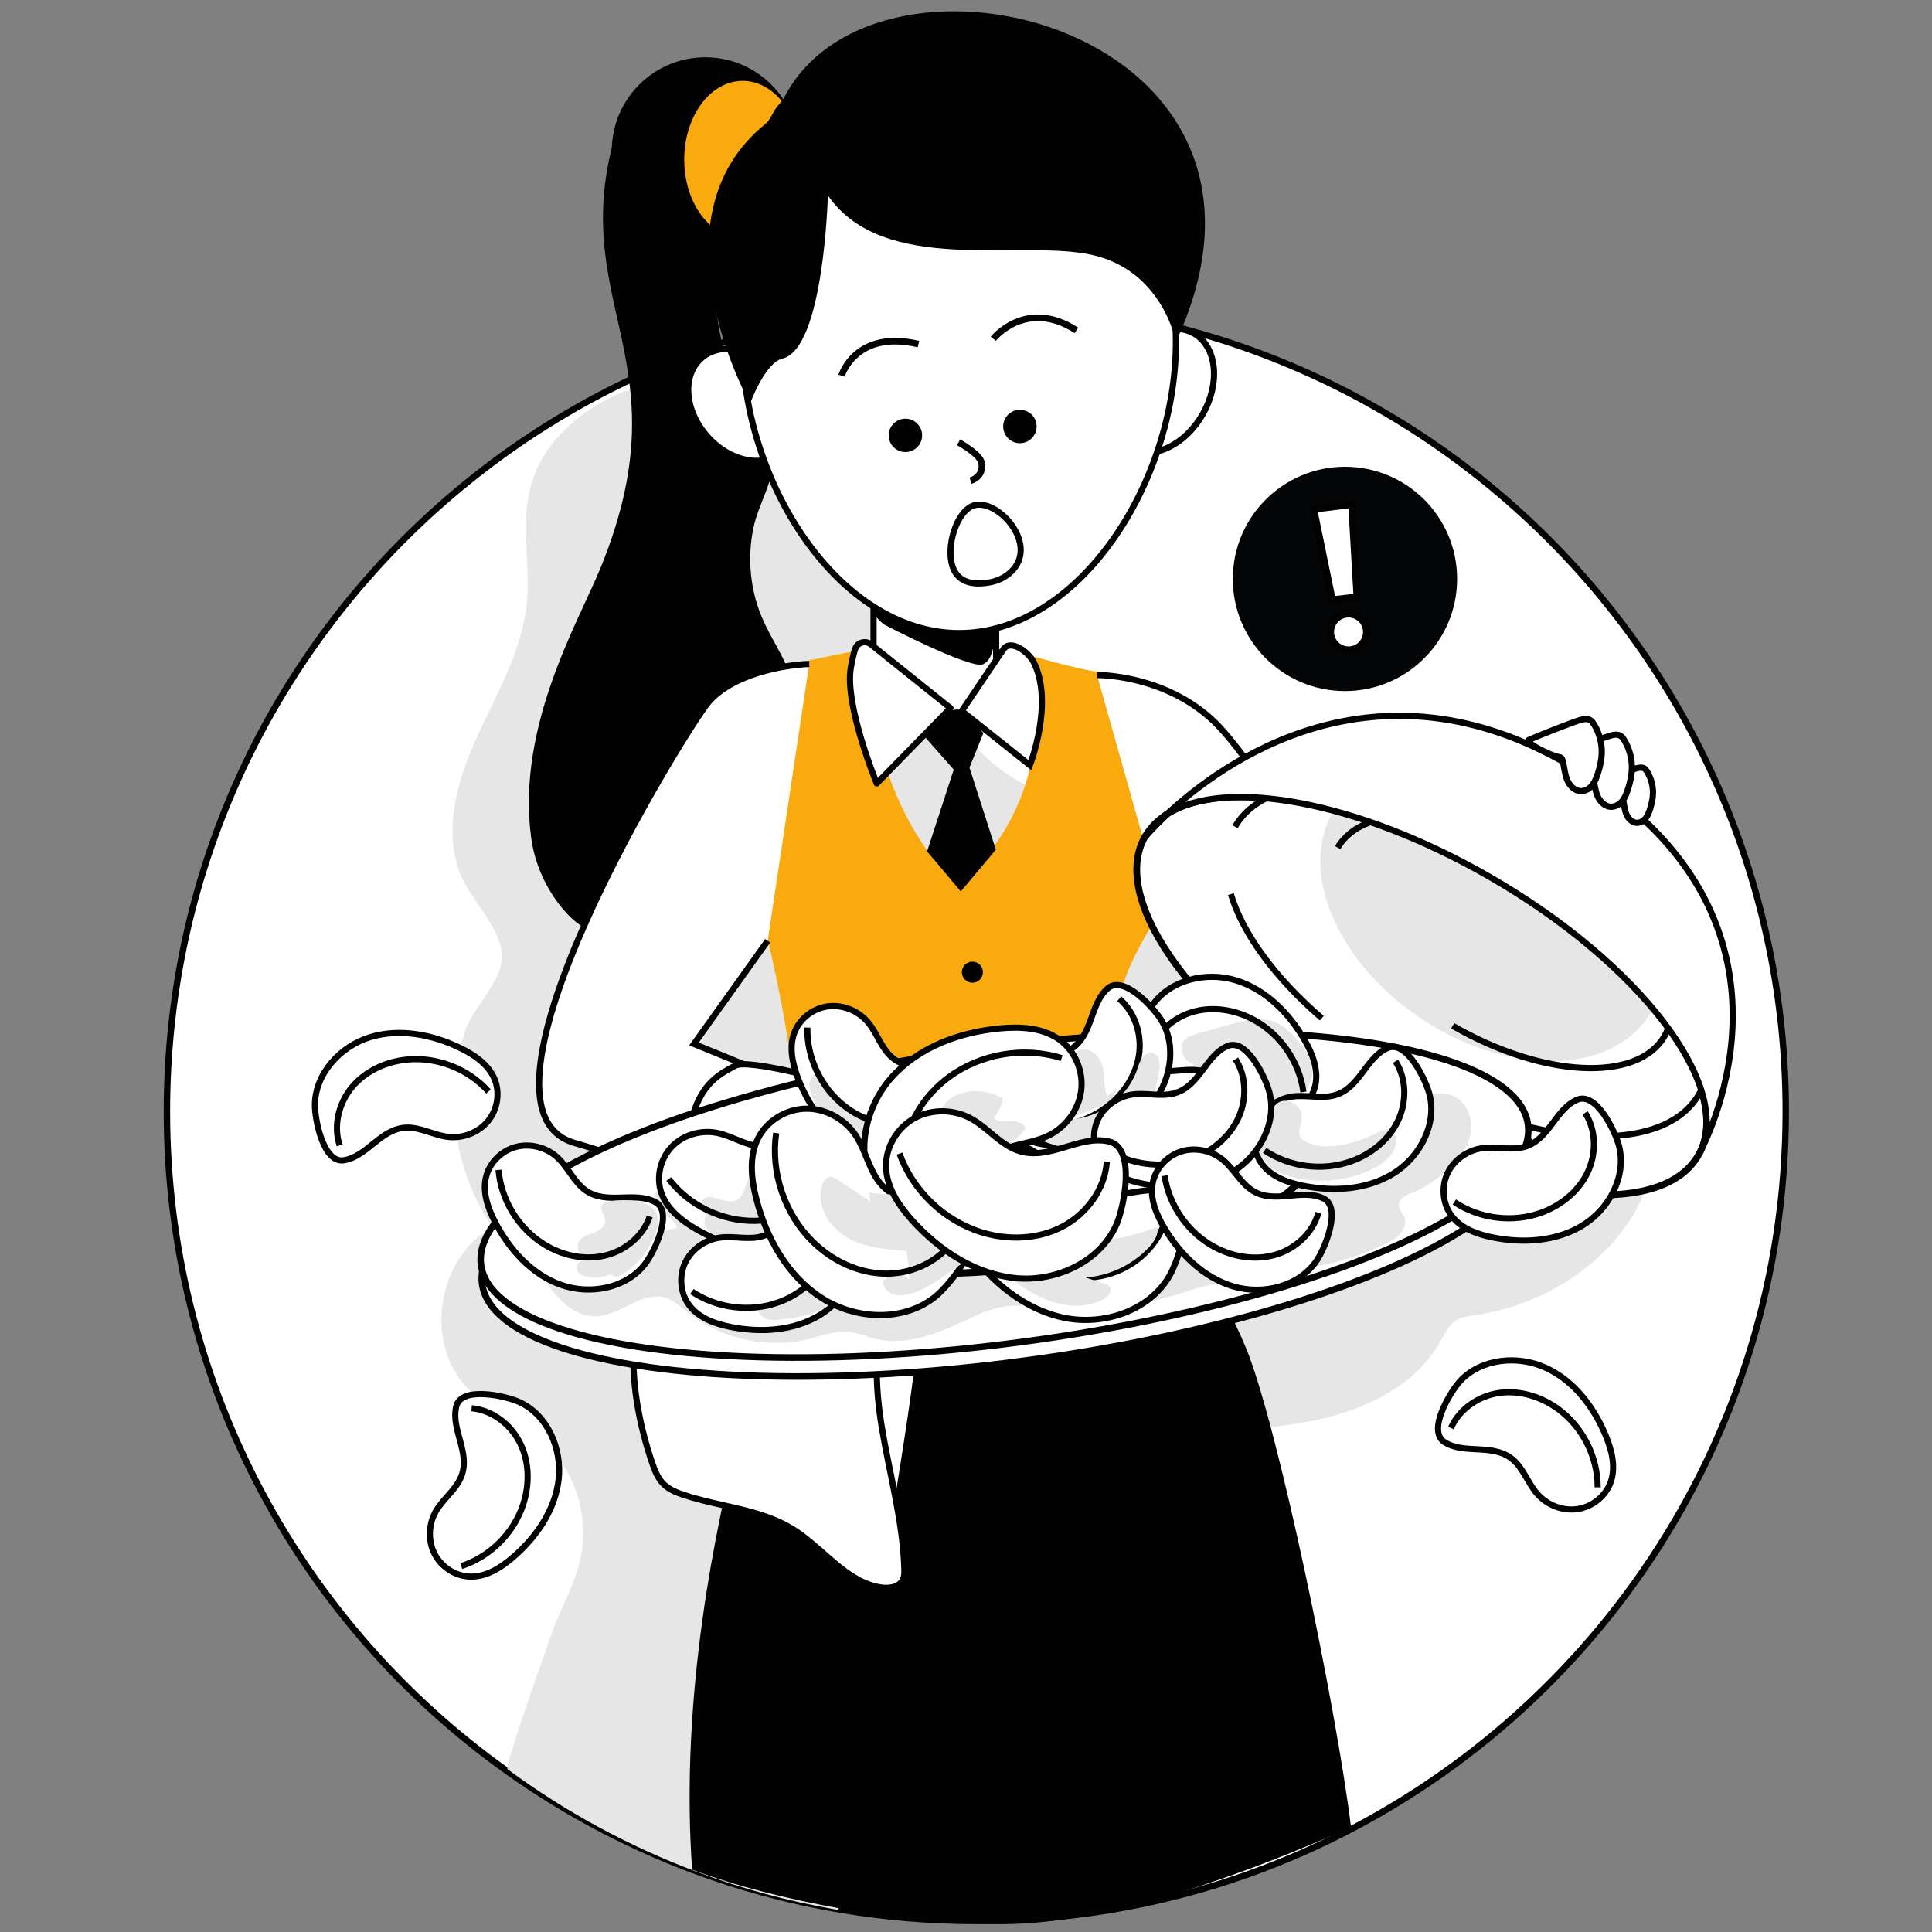 <?xml version="1.0" encoding="utf-8"?>
<!-- Generator: Adobe Illustrator 25.2.1, SVG Export Plug-In . SVG Version: 6.00 Build 0)  -->
<svg version="1.1" id="Layer_1" xmlns="http://www.w3.org/2000/svg" xmlns:xlink="http://www.w3.org/1999/xlink" x="0px" y="0px"
	 viewBox="0 0 200 200" style="enable-background:new 0 0 200 200;" xml:space="preserve">
<rect x="0" y="0" width="200" height="200" fill="#808080" stroke="none"/>
<style type="text/css">
	.st0{fill:#FFFFFF;stroke:#020203;stroke-width:0.665;stroke-miterlimit:10;}
	.st1{fill:#E7E6E6;}
	.st2{fill:#020203;}
	.st3{fill:#FFFFFF;stroke:#020203;stroke-width:0.641;stroke-miterlimit:10;}
	.st4{fill:#F8AA0F;}
	.st5{fill:#FFFFFF;stroke:#020203;stroke-width:0.701;stroke-miterlimit:10;}
	.st6{fill:#FFFFFF;stroke:#020203;stroke-width:0.628;stroke-miterlimit:10;}
	.st7{fill:none;stroke:#020203;stroke-width:0.628;stroke-miterlimit:10;}
	.st8{fill:none;stroke:#020203;stroke-width:0.641;stroke-miterlimit:10;}
	.st9{fill:#FFFFFF;stroke:#020203;stroke-width:0.641;stroke-linecap:round;stroke-linejoin:round;stroke-miterlimit:10;}
	.st10{fill:#FFFFFF;stroke:#020203;stroke-width:0.682;stroke-miterlimit:10;}
	.st11{fill:#FFFFFF;stroke:#020203;stroke-width:0.679;stroke-miterlimit:10;}
	.st12{fill:#FFFFFF;stroke:#020203;stroke-width:0.635;stroke-miterlimit:10;}
	.st13{fill:none;stroke:#020203;stroke-width:0.635;stroke-miterlimit:10;}
	.st14{fill:#FFFFFF;stroke:#020203;stroke-width:0.733;stroke-miterlimit:10;}
	.st15{fill:#040506;}
	.st16{fill:#FFFFFF;stroke:#020203;stroke-width:0.762;stroke-miterlimit:10;}
</style>
<g>
	<g>
		<g>
			<path class="st0" d="M184.86,115.07c0,34.21-20.5,63.64-49.89,76.65c-10.36,4.59-21.83,7.14-33.9,7.14
				c-4.85,0-9.6-0.41-14.22-1.2c-5.25-0.9-10.33-2.28-15.19-4.11c-7.29-2.73-14.09-6.45-20.25-10.99
				c-20.7-15.25-34.13-39.8-34.13-67.49c0-46.28,37.52-83.79,83.79-83.79C147.34,31.28,184.86,68.79,184.86,115.07z"/>
			<path class="st1" d="M104.9,155.96c-5.53,4.6-9.82,10.9-12.5,17.63c-1.65,4.14-2.47,7.06-2.68,11.49
				c-0.19,4.04-0.52,8.23-2.53,11.84c-0.15,0.27-0.31,0.53-0.47,0.79c-5.06-0.87-9.96-2.2-14.65-3.96
				c-7.03-2.64-13.59-6.22-19.53-10.6c-0.36-0.26,4.15-12.82,4.5-13.86c0.98-2.87,2.74-5.66,3.18-8.65c0.49-3.4-0.33-7.08-2.51-9.77
				c-2.54-3.14-6.74-4.37-9.47-7.33c-4.37-4.72-2.9-13.47,2.77-16.5c-4.04-5.77-5.17-13.78-2.81-20.44
				c0.85-2.39,3.69-4.97,3.76-7.41c0.1-3.04-3.31-6.06-4.35-8.8c-1.74-4.57-0.24-9.71,1.79-14.16s4.61-8.8,5.12-13.66
				c0.43-4.12-0.67-8.39,0.46-12.38c1.21-4.29,4.87-7.55,8.93-9.37c4.07-1.82,8.56-2.41,12.98-2.98c3.4-0.44,6.81-0.88,10.21-1.32
				c1.66-0.21,3.44-0.41,4.93,0.34c3.71,1.85,2.82,7.36,1.18,11.17c-3.18,7.43,0.06,11.24,2.38,18.26
				c2.69,8.13,5.05,13.11,13.66,16.35c4.67,1.75,9.65,2.48,14.54,3.49c13.65,2.8,26.75,7.8,39.77,12.77
				c1.26,0.48,2.56,0.99,3.49,1.97c0.92,0.97,1.36,2.28,1.77,3.55c1.62,4.96,3.26,10.15,2.46,15.31c-1.35,8.69-9.7,15.1-18.4,16.38
				c-0.82,0.12-1.69,0.22-2.36,0.72c-0.64,0.48-0.98,1.25-1.37,1.95c-2.8,5.1-8.79,7.6-14.53,8.54s-11.67,0.7-17.3,2.16
				C112.72,150.64,108.54,152.93,104.9,155.96z"/>
			<g>
				<path class="st2" d="M139.86,189.16c-10,4.43-24.56,10.03-36.19,10.03c-9.98,0-23.19-2.33-32.02-5.64
					c-2.26-31.67,10.82-63.96,10.82-63.96l32.63-8.61c0,0,8.69,6.06,13.85,18.48C132.24,147.34,138.35,176.85,139.86,189.16z"/>
				<path class="st2" d="M54.98,86.69c-1.53-11.56,4.92-22.34,7.19-27.91c9.35-22.9-5.23-27.91,2.73-48.4l14.27,8.64
					c0,0-6.37,6.69-5.4,11.21c0.55,2.56,0.81,5.77,1.8,8.18c1.27,3.08,4.25,4.75,4.5,8.4c0.2,2.9-1.53,5.15-2.09,7.9
					c-0.62,3.06-0.33,6.31,0.89,9.19c0.98,2.32,2.53,4.4,3.24,6.82c1.04,3.57,0.09,7.51-1.87,10.68c-1.4,2.27-3.28,4.16-5.3,5.89
					c-1.86,1.59-2.87,3.44-4.59,5.16c-2.41,2.41-5.74,4.13-9.14,3.83C59.66,96.14,55.71,92.2,54.98,86.69z"/>
				<rect x="90.43" y="60.13" class="st3" width="12.69" height="13.76"/>
				<path class="st2" d="M91.59,64.69c0,0,8.71,4.52,10.11,4.09c1.4-0.43,1.29-3.66,1.29-3.66L90.3,61.04
					C90.3,61.04,89.44,63.19,91.59,64.69z"/>
				<circle class="st2" cx="73.01" cy="15.61" r="9.68"/>
				<ellipse class="st4" cx="76.88" cy="16.52" rx="6.05" ry="8.15"/>
				
					<ellipse transform="matrix(0.754 -0.656 0.656 0.754 -8.615 60.758)" class="st3" cx="76.88" cy="41.89" rx="4.87" ry="6.42"/>
				<ellipse transform="matrix(0.5 -0.866 0.866 0.5 25.073 124.32)" class="st3" cx="120.2" cy="40.45" rx="6.83" ry="4.94"/>
				<path class="st3" d="M121.73,35.39c0,14.59-10.05,30.15-22.44,30.15S76.85,49.98,76.85,35.39S86.9,12.72,99.29,12.72
					S121.73,20.81,121.73,35.39z"/>
				<path class="st2" d="M77.65,41.78c0,0-10.68-19.04,1.58-28.95c0.51-0.41,0.71-1.1,1.11-1.65c0.27-0.37,0.63-0.69,0.85-1.11
					c9.62-18.58,55.61-7.1,40.54,25.32c0,0-1.34-7.41-8.76-9.02s-21.51,2.18-27.27-6.14c0,0-0.4,15.88-4.7,16.89
					C79.17,37.56,77.65,41.78,77.65,41.78z"/>
				<path class="st4" d="M89.54,67.17l-5.88,1.21c0,0-4.88,26.42-4.18,29c0.7,2.58,4.39,19.31,2.81,25.6
					c-1.57,6.29-3.49,9.19-3.49,9.19l13.62,10.65l7.33-11.94l14.65,8.36l7.25-15.4c0,0-7.62-12.46-5.84-20.38
					c1.31-5.83,7.27-13.32,7.27-13.32s-7.83-20.6-9.23-20.6s-7.41-1.74-7.41-1.74s3.37,9.88-3.34,19.53
					c-1.09,1.57-2.61,2.48-4.22,4.04C98.87,91.36,90.33,84.43,89.54,67.17z"/>
				<path class="st3" d="M113.56,69.88c0,0,7.04-0.11,12.2,4.89c5.16,5,16.91,25.43,16.91,28.65s-2.59,8.4-7.27,7.27
					c-4.68-1.13-15.46-18.19-15.46-18.19"/>
				<path class="st5" d="M176.03,119.19c-0.03,0.05-0.05,0.1-0.08,0.15c-0.02,0.04-0.04,0.08-0.07,0.12
					c-0.03,0.05-0.06,0.11-0.09,0.16c-3.92,6.79-19.91,4.9-35.72-4.23c-15.8-9.13-25.44-22.03-21.52-28.82c0,0,0,0,0.01-0.01
					c0.08-0.1,0.84-1,2.21-2.27c6.02-3.87,19.83-1.39,33.5,6.5C169.75,99.75,179.31,112.3,176.03,119.19z"/>
				<path class="st6" d="M127.85,85.58c3.76-6.5,17.55-5.57,30.8,2.08s20.96,19.13,17.21,25.64c-2.03,3.51-6.99,4.86-13.21,4.14
					c-5.29-0.61-11.5-2.71-17.6-6.23"/>
				
					<ellipse transform="matrix(0.556 -0.831 0.831 0.556 -9.795 170.314)" class="st1" cx="154.43" cy="94.32" rx="13.24" ry="19.46"/>
				<path class="st7" d="M136.83,105.4c-4.86-4.19-8.2-8.77-9.41-12.84"/>
				<path class="st8" d="M138.48,87.75c2.77-4.79,12.58-4.31,21.92,1.08s14.67,13.65,11.9,18.44c-2.77,4.79-12.58,4.31-21.92-1.08"
					/>
				<path class="st9" d="M90.15,66.7l8.24,6.6l-7.63,7.8c0,0-3.33-8.06-2.69-11.94c0.15-0.89,0.31-1.53,0.46-1.99
					C88.76,66.5,89.59,66.26,90.15,66.7z"/>
				<path class="st3" d="M103.87,67.22l-4.31,6.38l7.05,5.61c0,0,2.48-6.33,0.45-10.56C106.5,67.46,104.6,66.13,103.87,67.22z"/>
				<path class="st2" d="M95.68,76.21l3.05,3.46l-2.76,8.47l3.49,4.14l3.63-4.32l-2.73-8.5l1.44-3.57l-1.87-2.06
					c-0.45-0.49-1.21-0.52-1.7-0.06L95.68,76.21z"/>
				<path class="st3" d="M176.03,119.19c3.28-6.9-6.28-19.44-21.76-28.38c-13.67-7.89-27.49-10.38-33.5-6.5
					c5.64-5.28,21.57-17,41.91-4.96C187.55,94.07,177.74,115.84,176.03,119.19z"/>
				<path class="st3" d="M169.36,79.55c0.28-0.08,0.61-0.15,0.86,0c0.12,0.08,0.21,0.2,0.28,0.32c0.43,0.7,0.65,1.53,0.61,2.35
					c-0.02,0.51-0.14,1.01-0.29,1.5c-0.1,0.34-0.23,0.68-0.45,0.97c-0.22,0.28-0.55,0.49-0.91,0.49c-0.51-0.01-0.92-0.44-1.11-0.92
					c-0.19-0.47-0.22-0.99-0.34-1.49c-0.02-0.08-0.05-0.17-0.11-0.22c-0.07-0.06-0.17-0.08-0.26-0.09
					c-0.62-0.11-2.68-0.86-1.62-1.64c0.35-0.26,0.99-0.35,1.4-0.53C168.06,80.01,168.69,79.75,169.36,79.55z"/>
				<path class="st3" d="M83.77,68.73c-2.48,0.09-7.94,0.99-10.47,4.01c-2.34,2.8-26.51,41.91-13.84,45.57
					c11.34,3.27,25.03,10.03,25.03,10.03l2.83-13.95l-15.48-6.32l7.63-10.68"/>
			</g>
			<circle class="st2" cx="93.73" cy="45.07" r="1.73"/>
			<circle class="st2" cx="105.58" cy="44.15" r="1.73"/>
			<path class="st10" d="M99.23,45.79c0,0,2.24,1.21,2.39,2.15c0.23,1.48-1.16,1.82-1.16,1.82"/>
		</g>
	</g>
	<path class="st3" d="M166.65,76.17c0.37-0.11,0.79-0.2,1.11,0.01c0.16,0.1,0.27,0.26,0.37,0.42c0.56,0.91,0.84,1.99,0.8,3.06
		c-0.03,0.67-0.18,1.32-0.38,1.96c-0.14,0.44-0.3,0.89-0.58,1.26c-0.29,0.37-0.72,0.64-1.19,0.64c-0.66-0.01-1.2-0.58-1.44-1.2
		c-0.25-0.62-0.28-1.29-0.45-1.94c-0.03-0.11-0.06-0.22-0.14-0.29c-0.09-0.08-0.22-0.1-0.33-0.12c-0.8-0.14-3.5-1.12-2.11-2.14
		c0.46-0.33,1.29-0.46,1.82-0.69C164.95,76.77,165.78,76.43,166.65,76.17z"/>
	<path class="st3" d="M163.53,74.55c0.37-0.11,0.79-0.2,1.11,0.01c0.16,0.1,0.27,0.26,0.37,0.42c0.56,0.91,0.84,1.99,0.8,3.06
		c-0.03,0.67-0.18,1.32-0.38,1.96c-0.14,0.44-0.3,0.89-0.58,1.26c-0.29,0.37-0.72,0.64-1.19,0.64c-0.66-0.01-1.2-0.58-1.44-1.2
		c-0.25-0.62-0.28-1.29-0.45-1.94c-0.03-0.11-0.06-0.22-0.14-0.29c-0.09-0.08-0.22-0.1-0.33-0.12c-0.8-0.14-3.56-1.52-3.04-1.75
		C159.08,76.22,162.66,74.81,163.53,74.55z"/>
	<path class="st5" d="M120.77,84.31c-1.36,1.27-2.13,2.17-2.21,2.27C119.09,85.67,119.84,84.91,120.77,84.31z"/>
	<g>
		<path class="st3" d="M93.15,154c-0.13,0.79-0.33,1.69-1.04,2.06c-0.74,0.38-1.63-0.03-2.36-0.44c-2.51-1.41-5.03-2.81-7.54-4.22
			c1.37-8.18,2.74-16.35,4.11-24.53c0.45-2.7,1.44-5.97,4.12-6.47c7.77-1.45,5.57,10.04,5.25,14.23
			C95.2,141.13,94.17,147.57,93.15,154z"/>
		<path class="st3" d="M92.54,125.85c2.67,0.94,10.59,2.2,13.24,1.19s4.92-2.98,6.29-5.46c0.71-1.29,1.19-2.8,0.85-4.23
			c0.68-0.5,1.21-1.22,1.49-2.02c0.06-0.17,0.11-0.34,0.09-0.52c-0.05-0.48-0.59-0.77-1.07-0.74c-0.48,0.03-0.9,0.29-1.32,0.53
			c-2.1,1.17-4.51,1.77-6.92,1.73c-1.25-0.02-2.73-0.4-3.12-1.58c-0.3-0.9,0.18-1.84,0.4-2.76s-0.02-2.17-0.95-2.33
			c-0.89-0.15-1.52,0.8-2.03,1.55c-0.58,0.85-1.32,1.58-2.18,2.15c-1.88,1.25-4.25,2.53-5.4,4.47
			C90.51,120.19,90.86,123.7,92.54,125.85z"/>
		<path class="st3" d="M96.29,112.87c-1.08-0.42-3.07-0.2-3.71,0.05c-1.53,0.6-6.28-0.9-6.28-0.9s-8.85-2.45-10.18-1.71
			c-1.33,0.74-3.11,1.52-4.19,4.5c-1.75,4.84-2.97,9.93-4.24,14.91c-0.73,2.89-1.75,5.96-2.03,8.94c-0.39,4.17,0.5,8.82,1.84,12.75
			c0.28,0.81,0.6,1.64,1.21,2.24c0.56,0.54,1.3,0.85,2.04,1.09c3.78,1.27,7.97,1.47,11.35,3.58c3.11,1.94,5.43,5.42,9.04,6.01
			c0.88,0.14,1.97-0.01,2.34-0.82c0.15-0.33,0.15-0.7,0.14-1.06c-0.14-5-1.54-9.86-2.35-14.79c-0.72-4.38-0.77-8.64,0.48-12.92
			c1.1-3.75,0.57-7.99,1.36-11.88c0.45-2.25,0.77-5.47,2.47-7.16c0.39-0.38,0.85-0.71,1.14-1.17
			C97.28,113.63,96.95,113.13,96.29,112.87z"/>
		<path class="st3" d="M77.29,134.33c0,0,3.06-21.41,9.01-22.31"/>
		<path class="st3" d="M92.58,112.92c0,0-3.74,1.68-4.97,4.9"/>
	</g>
	
		<ellipse transform="matrix(0.991 -0.133 0.133 0.991 -15.755 14.915)" class="st11" cx="104.07" cy="125.7" rx="54.68" ry="15.34"/>
	
		<ellipse transform="matrix(0.991 -0.133 0.133 0.991 -15.496 14.883)" class="st11" cx="103.96" cy="123.74" rx="54.68" ry="15.34"/>
	<path class="st1" d="M141.08,115.2c0.76-1.14,1.01-0.91,2.33-0.96c0.99-0.04,1.97-0.2,2.92-0.52c1.46-0.5,3.17-0.89,4.48-0.07
		c1.22,0.76,1.69,2.39,1.39,3.8s-1.23,2.6-2.29,3.58c-0.94,0.88-2.04,1.7-3.22,2.23c-0.74,0.33-2.29,0.75-1.78,1.96
		c0.09,0.22,0.27,0.4,0.39,0.6c0.32,0.57,0.14,1.31-0.27,1.82s-1,0.82-1.59,1.11c-3.1,1.5-6.48,2.42-9.91,2.72
		c-3.39,0.29-6.27,0.99-9.54,1.87c-4.01,1.25-8.13,2.52-12.33,2.33c-2.83-0.13-5.7-0.92-8.46-0.26c-1.12,0.27-2.17,0.77-3.21,1.26
		c-2.94,1.37-6.19,2.69-9.34,1.93c-0.94-0.22-1.84-0.63-2.8-0.72c-1.42-0.14-2.81,0.41-4.19,0.74c-4.27,1.04-8.99,0-12.43-2.73
		c-0.77-0.61-1.51-1.32-2.46-1.57c-2.38-0.64-4.54,1.82-7,1.94c-2.73,0.13-4.68-2.52-6.09-4.87c4.73-1.65,9.55-3.08,14.41-4.28
		c-0.4-1.29-2.5-1.76-2.38-3.11c0.08-0.93,1.19-1.34,2.1-1.55c10.35-2.31,20.71-4.63,31.06-6.94c3.58-0.8,7.19-1.6,10.85-1.76
		c5.08-0.22,10.15,0.8,15.23,0.67c3.49-0.09,6.97-0.57,10.47-0.52c1.54,0.02,2.92,0.22,4.29,0.31"/>
	<g>
		<path class="st12" d="M125.8,111.36c1.25,0.79,1.92,2.25,3.04,3.21c1.17,1.01,2.87,1.4,4.35,0.95c1.48-0.45,2.69-1.74,2.99-3.26
			c0.31-1.6-0.34-3.24-1.16-4.65c-1.61-2.77-4.03-5.2-7.09-6.13c-3.06-0.93-6.77-0.07-8.61,2.55c-0.87,1.24-2.74,5.56-0.76,6.49
			C120.78,111.58,123.55,109.95,125.8,111.36z"/>
		<path class="st1" d="M135.83,110.61c-0.12-1.12-0.79-2.09-1.52-2.94c-0.72-0.83-1.54-1.62-2.58-1.97c-1.39-0.46-2.9-0.07-4.3,0.32
			c-1.17,0.33-2.34,0.66-3.52,0.99c-0.52,0.15-1.08,0.32-1.39,0.76c-0.4,0.57-0.2,1.41,0.28,1.91c0.48,0.51,1.17,0.75,1.84,0.93
			c0.67,0.18,1.37,0.31,1.98,0.66c0.94,0.54,1.53,1.53,2.39,2.18C131.34,115.21,136.18,113.94,135.83,110.61z"/>
		<path class="st13" d="M134.93,113.04c-0.41-3.09-2.36-5.94-5.1-7.45c-1.9-1.04-4.19-1.44-6.28-0.86c-2.09,0.58-3.91,2.21-4.5,4.29
			"/>
	</g>
	
		<ellipse transform="matrix(0.994 -0.11 0.11 0.994 -12.958 12.428)" class="st14" cx="106" cy="123.49" rx="29.34" ry="7.75"/>
</g>
<path class="st10" d="M87.12,38.89c0,0,1.42-4.8,7.96-3.27"/>
<path class="st10" d="M102.82,35.07c0,0,3.38-4.25,8.61-0.87"/>
<path class="st12" d="M105.59,56.23c0.45,2.2-1.26,3.67-3,4.03c-1.74,0.35-3.65,0.16-4.1-2.05c-0.45-2.2,0.74-5.58,2.48-5.93
	C102.71,51.93,105.14,54.03,105.59,56.23z"/>
<g>
	<path class="st12" d="M111.74,123.26c-1.73-0.88-2.77-2.71-4.35-3.84c-1.65-1.18-3.91-1.49-5.8-0.73
		c-1.88,0.76-3.31,2.59-3.52,4.61c-0.22,2.13,0.83,4.19,2.07,5.94c2.43,3.42,5.88,6.31,9.99,7.17c4.11,0.86,8.85-0.71,10.94-4.35
		c0.99-1.72,2.92-7.59,0.23-8.56C118.27,122.39,114.85,124.84,111.74,123.26z"/>
	<path class="st13" d="M99.62,122.15c0.9,3.99,3.79,7.49,7.54,9.13c2.6,1.14,5.65,1.39,8.31,0.39c2.66-1.01,4.85-3.35,5.37-6.14"/>
</g>
<g>
	<path class="st12" d="M78.83,118.68c-1.62-0.07-3.05-1.1-4.64-1.41c-1.67-0.32-3.49,0.22-4.66,1.45c-1.17,1.23-1.62,3.12-1.08,4.73
		c0.57,1.7,2.08,2.9,3.63,3.8c3.03,1.76,6.66,2.76,10.08,1.98c3.42-0.77,6.48-3.61,6.81-7.11c0.15-1.65-0.41-6.78-2.8-6.59
		C83.5,115.75,81.75,118.81,78.83,118.68z"/>
	<path class="st1" d="M77.49,122.02c-0.38,0.74-0.44,1.72-1.15,2.15c-0.64,0.39-1.45,0.11-2.17-0.11c-0.3-0.1-0.63-0.18-0.94-0.13
		c-0.31,0.06-0.62,0.29-0.65,0.61c-0.04,0.46,0.47,0.82,0.46,1.28c0,0.18-0.08,0.34-0.11,0.51c-0.09,0.48,0.2,0.97,0.6,1.24
		c0.4,0.28,0.9,0.38,1.38,0.44c1.92,0.26,3.91,0,5.7-0.75c0.12-0.05,0.25-0.11,0.31-0.23c0.05-0.1,0.03-0.22,0.01-0.33
		c-0.17-0.97-0.33-1.94-0.5-2.91c-0.1-0.6-0.21-1.2-0.46-1.75c-0.18-0.38-0.66-1.17-1.15-1.2C78.32,120.83,77.7,121.62,77.49,122.02
		z"/>
	<path class="st13" d="M69.23,122.05c2.07,2.72,5.48,4.38,8.9,4.33c2.38-0.04,4.78-0.9,6.45-2.59s2.52-4.23,1.96-6.54"/>
</g>
<g>
	<path class="st12" d="M60.64,123.24c-1.21-0.85-1.8-2.34-2.87-3.36c-1.12-1.07-2.79-1.54-4.3-1.17c-1.5,0.37-2.78,1.6-3.15,3.1
		c-0.4,1.59,0.18,3.25,0.93,4.7c1.47,2.84,3.76,5.39,6.77,6.48c3.01,1.09,6.76,0.41,8.73-2.11c0.93-1.19,3.02-5.41,1.09-6.44
		C65.66,123.28,62.82,124.77,60.64,123.24z"/>
	<path class="st1" d="M63.04,124.36c-0.28,0.04-0.58,0.12-0.73,0.37c-0.29,0.48,0.31,1.03,0.35,1.59c0.04,0.63-0.61,1.07-1.21,1.29
		c-0.59,0.22-1.29,0.42-1.56,0.99c-0.29,0.61,0.19,1.43,0.86,1.49c-0.06,0.35-0.57,0.37-0.84,0.61c-0.3,0.26-0.25,0.77,0.01,1.06
		c0.26,0.29,0.67,0.41,1.07,0.46c0.61,0.07,1.23,0.02,1.81-0.17c0.18-0.06,0.37-0.12,0.55-0.06c0.1,0.04,0.18,0.11,0.27,0.15
		c0.21,0.08,0.45-0.02,0.65-0.13c1.5-0.85,2.65-2.25,3.38-3.81c0.31-0.67,0.56-1.41,0.43-2.14
		C67.74,124.05,64.54,124.13,63.04,124.36z"/>
	<path class="st13" d="M51.61,121.11c0.25,3.11,2.06,6.06,4.71,7.7c1.84,1.14,4.11,1.66,6.23,1.18c2.11-0.47,4.02-2.01,4.71-4.06"/>
</g>
<g>
	<path class="st12" d="M110.93,108.56c-1.24,0.81-2.84,0.81-4.19,1.43c-1.41,0.65-2.46,2.03-2.67,3.56
		c-0.21,1.53,0.46,3.17,1.72,4.07c1.33,0.95,3.09,1.03,4.71,0.87c3.18-0.31,6.4-1.51,8.52-3.91c2.12-2.4,2.87-6.13,1.25-8.89
		c-0.77-1.31-3.92-4.8-5.58-3.39C112.82,103.9,113.15,107.09,110.93,108.56z"/>
	<path class="st12" d="M105.62,116.17c2.99,0.91,6.39,0.32,8.89-1.54c1.74-1.29,3.05-3.21,3.39-5.36c0.34-2.14-0.39-4.47-2.04-5.88"
		/>
	<path class="st1" d="M114.26,111.08c0.08,0.8,0.05,1.62,0.34,2.37c0.38-0.21,0.72-0.51,0.96-0.87c0.01,1.08-1.14,1.75-2.14,2.15
		c-1.07,0.43-2.16,0.81-3.26,1.14c3.25,0.14,6.47-2.04,7.54-5.11c0.15-0.43,0.26-0.88,0.53-1.24s0.75-0.62,1.18-0.48
		c0.71,0.24,0.7,1.24,0.55,1.98c-0.12,0.62-0.25,1.23-0.37,1.85c-0.18,0.89-0.36,1.79-0.76,2.61c-0.85,1.76-2.64,2.95-4.55,3.37
		c-1.91,0.42-3.92,0.12-5.76-0.52c-1.2-0.42-2.55-1.3-2.44-2.57c0.06-0.65,0.5-1.2,0.92-1.7c1.27-1.5,2.5-3.64,3.98-4.9
		C112.58,107.8,114.15,109.32,114.26,111.08z"/>
</g>
<g>
	<path class="st12" d="M92.33,109.45c-1.12-0.97-1.54-2.52-2.5-3.65c-1-1.18-2.61-1.83-4.15-1.62c-1.53,0.21-2.93,1.29-3.46,2.75
		c-0.56,1.53-0.17,3.25,0.42,4.77c1.16,2.98,3.17,5.76,6.05,7.16c2.88,1.4,6.68,1.12,8.9-1.18c1.05-1.09,3.57-5.07,1.76-6.29
		C97.33,110.02,94.34,111.2,92.33,109.45z"/>
	<path class="st1" d="M91.97,112.37c-0.78-1.07-2.96-0.79-4.16-1.11c-0.27-0.07-0.63-0.11-0.75,0.14c-0.05,0.09-0.04,0.2-0.06,0.31
		c-0.09,0.53-0.81,0.75-1.3,0.53c-0.49-0.22-0.81-0.71-1.09-1.17c-0.45,0.11-0.75,0.56-0.8,1.02c-0.06,0.46,0.08,0.91,0.23,1.35
		c0.21,0.58,0.45,1.16,0.72,1.71c0.53,1.08,1.21,2.12,2.22,2.78c1,0.66,2.38,0.84,3.4,0.2c1.96-1.24,1.93-4.18,1.83-6.19"/>
	<path class="st12" d="M83.58,106.37c-0.08,3.12,1.41,6.24,3.87,8.15c1.71,1.33,3.92,2.08,6.07,1.83c2.15-0.25,4.21-1.57,5.12-3.54"
		/>
</g>
<g>
	<path class="st12" d="M78.93,127.97c-1.42,0.42-2.95-0.05-4.42,0.15c-1.53,0.21-2.95,1.22-3.6,2.63c-0.65,1.41-0.48,3.17,0.46,4.4
		c0.99,1.3,2.65,1.89,4.25,2.21c3.14,0.63,6.56,0.42,9.29-1.25c2.73-1.67,4.54-5.03,3.79-8.14c-0.35-1.47-2.35-5.73-4.35-4.87
		C82.09,124.07,81.48,127.22,78.93,127.97z"/>
	<path class="st1" d="M79.32,130.54c0.12,0.84,0.73,1.75,0.24,2.45c-0.25,0.37-0.72,0.51-1.15,0.59c-0.44,0.08-0.9,0.14-1.25,0.42
		s-0.5,0.85-0.18,1.16c0.12,0.11,0.27,0.16,0.42,0.2c0.35,0.09,0.72,0.13,1.08,0.1c-0.02,0.5,0.41,0.93,0.89,1.09
		s0.99,0.1,1.49,0.04c2.11-0.26,4.4-0.65,5.82-2.23c0.18-0.19,0.34-0.42,0.37-0.68c0.05-0.39-0.2-0.75-0.45-1.05
		c-0.89-1.08-1.92-2.03-2.95-2.98c-0.53-0.49-1.08-0.99-1.75-1.25C80.38,127.81,79.09,128.94,79.32,130.54z"/>
	<path class="st12" d="M71.62,133.7c2.59,1.74,6.02,2.17,8.96,1.12c2.04-0.73,3.86-2.18,4.81-4.13s0.94-4.39-0.23-6.22"/>
</g>
<g>
	<path class="st12" d="M138.23,113.36c-1.42,0.42-2.95-0.05-4.42,0.15c-1.53,0.21-2.95,1.22-3.6,2.63s-0.48,3.17,0.46,4.4
		c0.99,1.3,2.65,1.89,4.25,2.21c3.14,0.63,6.56,0.42,9.29-1.25c2.73-1.67,4.54-5.03,3.79-8.14c-0.35-1.47-2.35-5.73-4.35-4.87
		C141.39,109.46,140.78,112.61,138.23,113.36z"/>
	<path class="st1" d="M133.74,114.11c0.62,0.25,1.05,0.92,1.02,1.6c-0.03,0.71-0.51,1.49-0.1,2.08c0.13,0.19,0.33,0.31,0.53,0.41
		c1.31,0.64,2.86,0.55,4.27,0.21c1.12-0.27,2.22-0.67,3.24-1.21c0.27-0.14,0.55-0.29,0.85-0.29c0.4,0.01,0.76,0.32,0.9,0.7
		c0.14,0.38,0.09,0.81-0.04,1.19c-0.39,1.07-1.4,1.77-2.42,2.26c-2.66,1.27-5.8,1.52-8.63,0.68c-0.57-0.17-1.15-0.39-1.62-0.75
		c-0.51-0.38-0.89-0.9-1.25-1.42c-0.11-0.16-0.23-0.34-0.24-0.53c-0.01-0.21,0.09-0.41,0.19-0.6
		C131.15,117.08,131.28,113.11,133.74,114.11z"/>
	<path class="st13" d="M130.92,119.09c2.59,1.74,6.02,2.17,8.96,1.12c2.04-0.73,3.86-2.18,4.81-4.13c0.95-1.95,0.94-4.39-0.23-6.22"
		/>
</g>
<g>
	<path class="st12" d="M157.85,118.71c-1.42,0.42-2.95-0.05-4.42,0.15c-1.53,0.21-2.95,1.22-3.6,2.63c-0.65,1.41-0.48,3.17,0.46,4.4
		c0.99,1.3,2.65,1.89,4.25,2.21c3.14,0.63,6.56,0.42,9.29-1.25c2.73-1.67,4.54-5.03,3.79-8.14c-0.35-1.47-2.35-5.73-4.35-4.87
		C161.01,114.8,160.4,117.95,157.85,118.71z"/>
	<path class="st12" d="M150.55,124.43c2.59,1.74,6.02,2.17,8.96,1.12c2.04-0.73,3.86-2.18,4.81-4.13c0.95-1.95,0.94-4.39-0.23-6.22"
		/>
</g>
<g>
	<path class="st12" d="M156.58,151.07c1.14,0.95,1.59,2.49,2.58,3.6c1.03,1.16,2.65,1.78,4.18,1.54c1.53-0.24,2.9-1.35,3.41-2.82
		c0.53-1.55,0.1-3.25-0.52-4.76c-1.22-2.96-3.29-5.69-6.2-7.03s-6.7-0.98-8.87,1.36c-1.03,1.11-3.46,5.14-1.64,6.32
		C151.57,150.61,154.53,149.37,156.58,151.07z"/>
	<path class="st12" d="M165.39,153.97c0.01-3.12-1.53-6.21-4.04-8.07c-1.74-1.29-3.96-2-6.11-1.71c-2.15,0.29-4.17,1.66-5.04,3.64"
		/>
</g>
<g>
	<path class="st12" d="M47.75,152.84c-0.55,1.38-1.86,2.29-2.61,3.57c-0.78,1.34-0.86,3.07-0.15,4.45s2.19,2.34,3.74,2.35
		c1.63,0.02,3.12-0.92,4.36-1.99c2.43-2.08,4.38-4.91,4.74-8.08c0.36-3.18-1.16-6.67-4.07-8c-1.38-0.63-5.96-1.68-6.52,0.42
		C46.63,147.94,48.73,150.36,47.75,152.84z"/>
	<path class="st12" d="M47.75,162.12c2.97-0.96,5.42-3.4,6.4-6.36c0.68-2.06,0.66-4.39-0.29-6.33c-0.95-1.95-2.88-3.45-5.04-3.65"/>
</g>
<g>
	<path class="st12" d="M42.07,116.73c1.48-0.05,2.85,0.79,4.32,0.96c1.54,0.18,3.16-0.45,4.14-1.65c0.98-1.2,1.26-2.95,0.65-4.37
		c-0.64-1.5-2.1-2.49-3.57-3.2c-2.88-1.39-6.25-2.04-9.31-1.1c-3.06,0.94-5.64,3.74-5.7,6.94c-0.03,1.51,0.85,6.14,3,5.8
		C38.04,119.72,39.41,116.82,42.07,116.73z"/>
	<path class="st12" d="M50.57,112.99c-2.07-2.33-5.29-3.6-8.4-3.31c-2.16,0.2-4.28,1.15-5.69,2.81c-1.4,1.65-2,4.02-1.32,6.08"/>
</g>
<g>
	<path class="st12" d="M121.66,113.15c-1.42,0.42-2.95-0.05-4.42,0.15c-1.53,0.21-2.95,1.22-3.6,2.63c-0.65,1.41-0.48,3.17,0.46,4.4
		c0.99,1.3,2.65,1.89,4.25,2.21c3.14,0.63,6.56,0.42,9.29-1.25c2.73-1.67,4.54-5.03,3.79-8.14c-0.35-1.47-2.35-5.73-4.35-4.87
		C124.82,109.24,124.21,112.39,121.66,113.15z"/>
	<path class="st12" d="M114.36,118.87c2.59,1.74,6.02,2.17,8.96,1.12c2.04-0.73,3.86-2.18,4.81-4.13c0.95-1.95,0.94-4.39-0.23-6.22"
		/>
</g>
<g>
	<path class="st12" d="M129.71,123.28c-1.26-0.77-1.94-2.23-3.08-3.18c-1.19-1-2.88-1.37-4.36-0.9c-1.48,0.46-2.67,1.77-2.95,3.29
		c-0.3,1.61,0.38,3.23,1.22,4.64c1.64,2.75,4.09,5.15,7.16,6.05c3.07,0.9,6.77-0.01,8.58-2.65c0.86-1.25,2.67-5.59,0.69-6.49
		C134.72,123,131.98,124.67,129.71,123.28z"/>
	<path class="st12" d="M120.56,121.71c0.45,3.09,2.43,5.92,5.18,7.39c1.91,1.02,4.21,1.4,6.29,0.79c2.08-0.61,3.88-2.25,4.45-4.35"
		/>
</g>
<g>
	<path class="st12" d="M102.88,119.48c1.63-1.06,3.73-1.04,5.5-1.85c1.85-0.84,3.25-2.64,3.53-4.65c0.29-2.01-0.58-4.16-2.23-5.35
		c-1.74-1.26-4.04-1.37-6.18-1.17c-4.18,0.39-8.4,1.94-11.2,5.07c-2.8,3.13-3.81,8.02-1.7,11.65c1,1.72,5.11,6.32,7.3,4.48
		C100.37,125.57,99.95,121.38,102.88,119.48z"/>
	<path class="st13" d="M109.9,109.53c-3.91-1.21-8.38-0.46-11.67,1.97c-2.29,1.69-4.03,4.2-4.49,7s0.48,5.87,2.63,7.72"/>
	<g>
		<path class="st12" d="M91.27,122.67c-1.3-1.44-1.61-3.52-2.69-5.14c-1.12-1.69-3.12-2.79-5.15-2.76s-4.02,1.23-4.94,3.04
			c-0.97,1.91-0.73,4.21-0.2,6.28c1.04,4.07,3.23,8,6.76,10.27c3.53,2.27,8.52,2.51,11.78-0.14c1.54-1.25,5.44-6.04,3.28-7.91
			C97.68,124.19,93.61,125.26,91.27,122.67z"/>
		<path class="st1" d="M103.8,113.73c-0.12,0.73-0.44,1.43-0.93,1.99c0.43,0.44,1.13,0.37,1.74,0.35s1.37,0.14,1.54,0.73
			c-1.44,2.14-4.37,2.77-6.03,4.75c-0.39,0.47-0.72,1.05-0.66,1.66c0.1,1.11,1.33,1.73,2.43,1.9c2.68,0.41,5.48-0.6,8.1,0.1
			c0.28,1.01-0.44,2.35,0.37,3.02c0.32,0.26,0.76,0.29,1.17,0.3c2.82,0.04,5.65-0.48,8.26-1.52c0.19,0.78-0.33,1.55-0.88,2.14
			c-1.69,1.79-4.07,2.92-6.53,3.1c0.65,0.21,1.3,0.42,1.96,0.64c0.2,0.06,0.41,0.14,0.54,0.3c0.35,0.44-0.16,1.06-0.66,1.33
			c-1.97,1.04-4.42,0.72-6.45-0.21c-2.03-0.93-3.75-2.4-5.56-3.69c-0.31-0.22-0.65-0.45-1.04-0.48c-0.44-0.04-0.86,0.19-1.23,0.43
			c-1.9,1.2-3.62,2.83-5.8,3.39c-0.56,0.14-1.15,0.21-1.69,0.02s-1.01-0.67-1.03-1.25c0.46-1,2.07-1.15,2.71-0.26
			c0-1-0.11-1.99-0.31-2.97c-2.13-0.16-4.35-0.35-6.19-1.43c-1.84-1.08-3.19-3.33-2.53-5.36c0.14-0.43,0.44-0.88,0.89-0.89
			c0.27-0.01,0.51,0.15,0.73,0.3c1.13,0.75,2.26,1.5,3.39,2.26c-0.05-0.31-0.1-0.62-0.15-0.93c1.35,0.2,2.73,0.26,4.09,0.16
			c0.35-0.02,0.72-0.07,1-0.28c0.41-0.3,0.52-0.86,0.6-1.37c0.37-2.25,0.66-5.54,2.01-7.49C98.95,112.59,102.07,112.59,103.8,113.73
			z"/>
		<path class="st13" d="M80.35,117.29c-0.59,4.05,0.85,8.35,3.76,11.22c2.02,2,4.77,3.32,7.62,3.34s5.72-1.39,7.22-3.81"/>
	</g>
</g>
<g>
	<path class="st12" d="M105.29,119.08c-1.82-0.67-3.07-2.36-4.78-3.29c-1.78-0.98-4.06-1.01-5.84-0.04
		c-1.78,0.98-2.98,2.96-2.95,4.99c0.03,2.14,1.32,4.06,2.76,5.65c2.82,3.11,6.59,5.56,10.77,5.93s8.7-1.76,10.35-5.62
		c0.78-1.83,1.99-7.88-0.79-8.53C111.67,117.43,108.57,120.27,105.29,119.08z"/>
	<path class="st13" d="M93.12,119.42c1.37,3.86,4.65,6.98,8.57,8.17c2.72,0.82,5.77,0.71,8.29-0.61c2.52-1.32,4.41-3.9,4.6-6.74"/>
</g>
<circle class="st15" cx="139.23" cy="59.93" r="11.61"/>
<g>
	<polygon class="st16" points="140.5,61.81 137.9,62.12 135.97,52.69 139.95,52.2 	"/>
	<circle class="st16" cx="139.6" cy="65.42" r="1.88"/>
</g>
<circle class="st2" cx="100.66" cy="100.64" r="1.09"/>
</svg>

